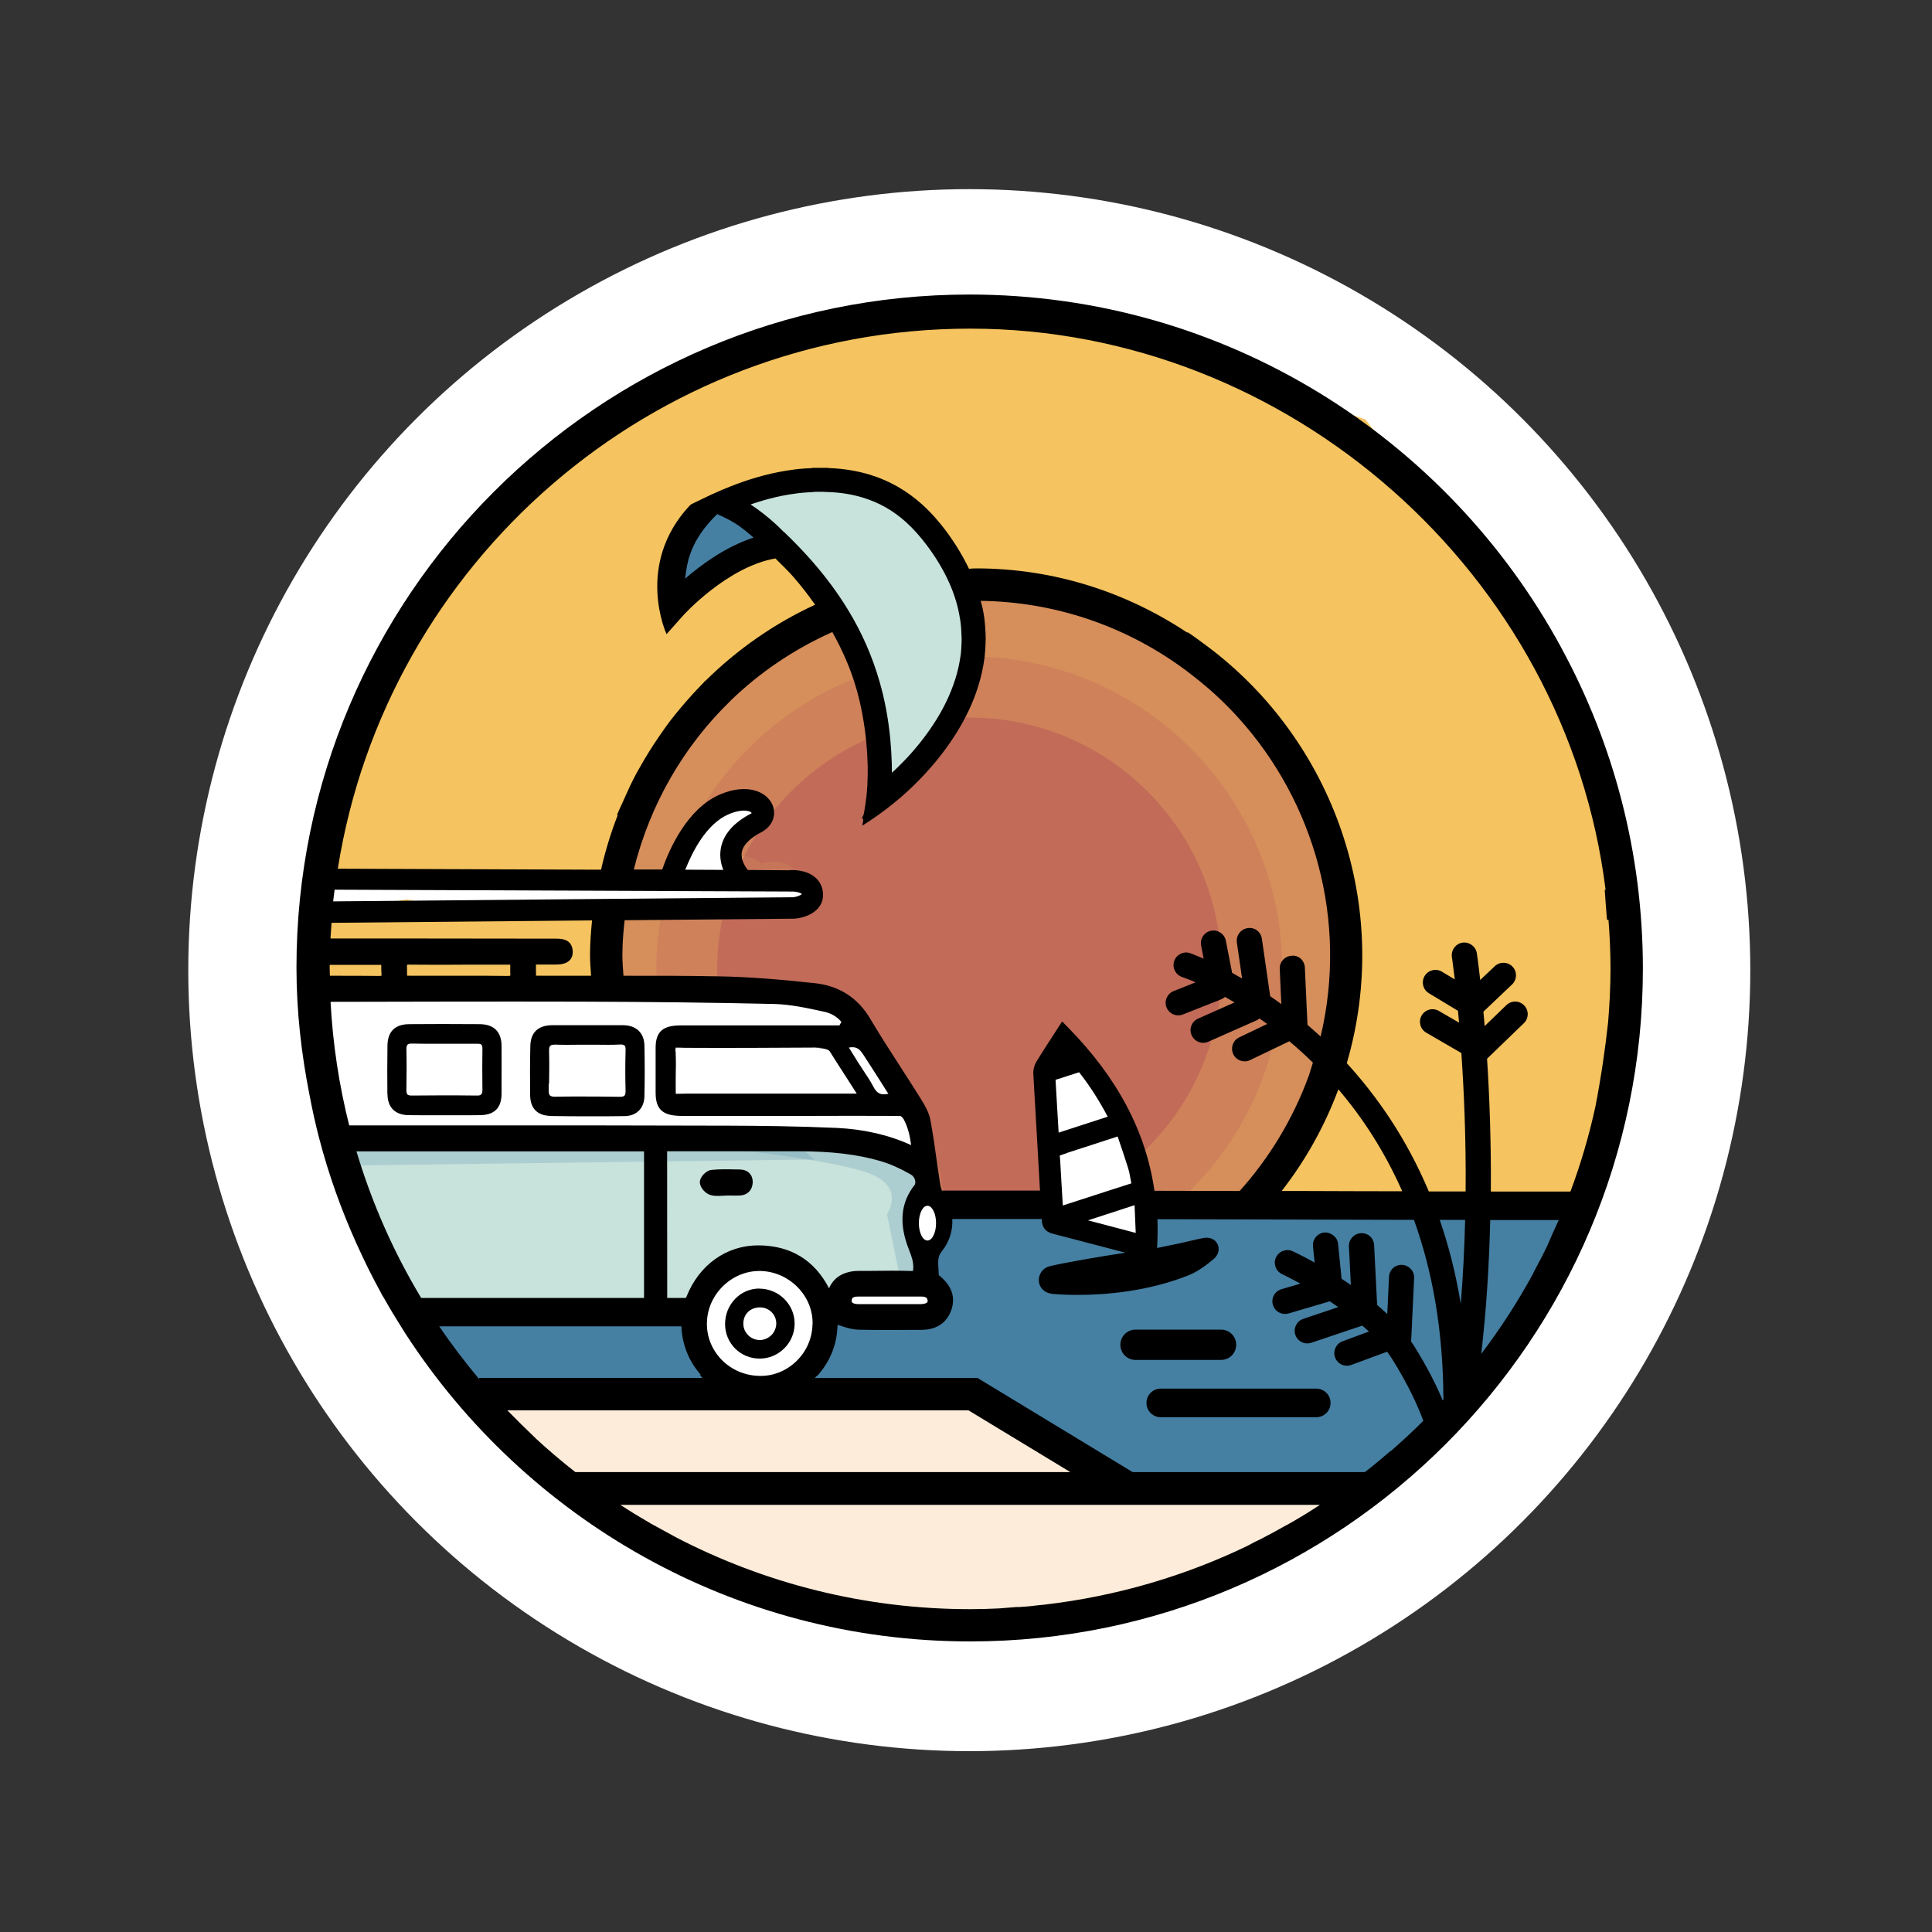 <?xml version="1.0" encoding="UTF-8"?><svg id="Ebene_1" xmlns="http://www.w3.org/2000/svg" viewBox="0 0 200 200"><rect x="0" y="0" width="200" height="200" fill="#333333" stroke="none"/><defs><style>.cls-1{opacity:.1;}.cls-1,.cls-2,.cls-3{fill:#8c1350;}.cls-4{fill:#f5a017;}.cls-5{fill:#fff;}.cls-6{fill:#f5c35f;}.cls-7{fill:#fdecd9;}.cls-8{fill:#c8e2dc;}.cls-9,.cls-10{fill:#4580a3;}.cls-10,.cls-2{opacity:.2;}.cls-3{opacity:.3;}</style></defs><circle class="cls-5" cx="100.34" cy="100.43" r="80.85"/><g><path class="cls-6" d="M161.03,69.26l-19.66-25.82-33.64-12.08-30.79,5.21-25.11,14.69-12.55,22.5-5.92,17.77v.19c1.27-.06,2.55-.2,3.84-.25,1.15-.05,2.38-.05,3.51,.28,1.8-.02,3.61-.07,5.42-.12,1.1-.14,2.21-.23,3.32-.17,.45,.02,.9,.07,1.34,.13,.91,0,1.82,.04,2.74,.09,1.78-.47,3.74-.36,5.53-.26,.24,.01,.33,.26,.29,.47,1.76-.02,3.59-.09,5.34,.18l1.61-10.24,11.37-14.69,12.32-5.68,20.37-.95,17.77,9,8.76,16.11,.95,18-7.46,20.65,32.92,.19,5.71-25.5-7.96-29.69Z"/><path class="cls-6" d="M61.67,94.53c-2.02-.14-4.02-.53-6.01-.88-.62-.11-1.25-.16-1.87-.24-.9,0-1.79,0-2.69,0-1.14,0-2.27,0-3.41,0-1.06,.01-2.13,.09-3.19,.06-.8-.03-1.57-.16-2.34-.37-2.97,.52-5.98,.72-9,.73l-.73,9.1,30.63-.72,1.22-7.71c-.87,.08-1.76,.08-2.62,.02Z"/></g><path class="cls-4" d="M61.81,93.77c.85,.06,1.73,.05,2.6-.07l.1-.65c-1.96,.18-3.92,.28-5.88,.33,1.05,.17,2.11,.32,3.18,.39Z"/><polygon class="cls-6" points="63.69 90.3 69.73 75.19 85.04 63.85 104.88 59.32 123.39 68.95 135.67 80.67 140.02 100.13 137.19 115.25 130.38 124.69 119.24 124.88 115.65 114.49 110.96 108.85 108.47 111.66 109.41 125.26 97.89 125.26 95.43 117.13 89.76 105.8 81.83 101.83 62.93 101.45 62.74 94.65 83.81 93.75 83.58 91.72 74.65 91.06 78.83 84.02 74.53 83.23 69.17 90.3 63.69 90.3"/><polygon class="cls-3" points="63.69 90.3 69.73 75.19 85.04 63.85 104.88 59.32 123.39 68.95 135.67 80.67 140.02 100.13 137.19 115.25 130.38 124.69 119.24 124.88 115.65 114.49 110.96 108.85 108.47 111.66 109.41 125.26 97.89 125.26 95.43 117.13 89.76 105.8 81.83 101.83 62.93 101.45 62.74 94.65 83.81 93.75 83.58 91.72 74.65 91.06 78.83 84.02 74.53 83.23 69.17 90.3 63.69 90.3"/><path class="cls-2" d="M100.34,74.28c-11.11,0-20.57,6.94-24.34,16.72,.41-.02,.83-.06,1.23-.08,1.17-.07,2.35-.15,3.53-.08,.74,.04,1.6,.13,2.18,.64,.38,.33,.74,.83,.69,1.36-.11,1.08-1.62,1.43-2.47,1.61-2.08,.45-4.23,.53-6.35,.54-.37,1.74-.57,3.55-.57,5.4,0,.53,.05,1.05,.08,1.57,2.14,0,4.29,.05,6.4,.43,2.42,.44,4.74,1.38,6.6,3.03,1.04,.92,1.91,2.03,2.73,3.14,.82,1.1,1.56,2.27,2.21,3.48,1.28,2.38,2.18,4.93,2.93,7.52,.43,1.47,.87,2.91,1.4,4.35,.29,.79,.71,.84,.91,1.66,.98,.11,1.76-.57,2.77-.57,3.18,0,6.28,.91,9.1-.14-.02-.16-.05-.33-.07-.49-.17-1.31-.35-2.62-.51-3.94-.3-2.56-.59-5.16-.45-7.74,.06-1.24,.2-3.88,1.96-3.89,1.17,0,2.12,1.03,2.81,1.85,1,1.19,1.81,2.54,2.56,3.9,.88,1.6,1.7,3.27,2.38,4.98,5.15-4.77,8.39-11.57,8.39-19.14,0-14.42-11.69-26.11-26.11-26.11Z"/><path class="cls-1" d="M100.34,67.99c-13.44,0-24.92,8.21-29.83,19.86,.41-.84,.99-1.63,1.54-2.28,1.09-1.3,2.67-2.79,4.44-2.96,.15-.01,2.82,.6,2.86,.77,.21,1.02-2.54,1.45-2.99,2.36-.41,.82-1.07,1.71-1.1,2.66,0,.05,.02,.08,.02,.13,.25,0,.51,0,.76,0,.91,.06,1.98,.16,2.7,.79,.03,.02,.05,.06,.08,.08,.16-.04,.31-.09,.47-.12,.89-.18,1.75-.14,2.52,.38,.79,.54,1.61,1.38,1.4,2.43-.17,.85-.91,1.46-1.63,1.85-1.03,.55-2.13,.72-3.28,.74-2.79,.04-5.53-.65-8.32-.67-.23,0-.35-.17-.38-.35-.32,0-.64,.01-.95,.02-.45,2.16-.7,4.4-.7,6.7,0,.66,.06,1.3,.1,1.95,.95,0,1.89,.02,2.84,.05,1.91-.18,3.83-.15,5.73,.09,2.38,.3,4.71,.87,7.05,1.39,2.91,.65,5.17,2.9,6.99,5.13,2.09,2.55,3.78,5.42,5.23,8.38,.61,1.25,1.16,2.47,1.42,3.84,.15,.83,.14,1.99,.87,2.55,.46,.36,1.09,.47,1.65,.56,1.12,.17,2.28,.13,3.41,.12,2.02-.01,4.04-.03,6.03,.28,.26-1.91,.21-3.82,.02-5.73-.17-1.66-.43-3.3-.59-4.96-.09-.97-.13-2.03,.2-2.96,.66-1.85,2.46-1.25,3.81-.47,0-.04-.01-.08-.01-.12,0-.5,.77-.56,.77-.06,0,.2,.03,.38,.07,.55,1.07,.36,1.53,2.82,2.21,3.63,1.24,1.47,1.67,7.35,2.59,9.03,1.1,1.99,3.13-1.64,3.98,.48,6.39-5.92,10.41-14.36,10.41-23.75,0-17.9-14.51-32.4-32.4-32.4Z"/><polygon class="cls-8" points="69 62.07 79.92 56.33 73.23 52.1 69.68 56.47 69 62.07"/><polygon class="cls-9" points="69 62.07 79.92 56.33 73.23 52.1 69.68 56.47 69 62.07"/><path class="cls-8" d="M75.4,51.76c1.32,1.51,9.82,10.01,9.82,10.01l5.1,8.5,1.13,13.6,7.75-9.82,1.7-10.96-5.86-11.15-9.26-2.83-10.39,2.65Z"/><polygon class="cls-8" points="34.88 117.57 69.86 118.57 85.48 117.69 95.35 121.06 94.97 124.81 94.72 128.81 96.35 132.18 88.1 132.43 85.48 135.81 80.48 130.44 74.98 131.43 71.23 136.81 43.12 137.31 37.37 126.44 34.88 117.57"/><polygon class="cls-9" points="97.51 125.57 107.57 124.87 109.27 124.73 118.27 130.9 118.35 123.66 163.28 124.45 154.74 141.59 140.21 155.02 115.41 154.63 99.89 143.79 82.34 143.79 85.48 135.81 96.69 136.77 97.26 134.37 95.39 132.45 97.51 125.57"/><path class="cls-10" d="M36.28,120.65l48.02-.62-2.5-2.1s-46.18-1.5-46.38,.13,.86,2.59,.86,2.59Z"/><path class="cls-10" d="M75.05,118.9s11.99,1.23,15.29,2.71c3.31,1.49,1.48,4.07,1.48,4.07l1.36,6.66,2.21,.1-.46-3.94,.25-4,.37-3.75-8.1-2.69-12.4,.84Z"/><polygon class="cls-7" points="47.21 144.95 66.2 160.06 89.83 168.58 114.63 168.2 140.21 155.02 115.41 154.63 101.85 143.4 47.21 144.95"/><path class="cls-9" d="M42.89,136.35c.42,1.27,6.78,8.61,6.78,8.61l26.97-.28-5.08-6.92s1.27-2.68-.14-2.68-28.53,1.27-28.53,1.27Z"/><g><path d="M76.59,121.06h-.42c-.82-.02-1.68-.04-2.53,.05-.51,.05-1.21,.71-1.19,1.29,.01,.56,.59,1.16,1.08,1.3,.25,.08,.5,.1,.75,.1,.16,0,.33,0,.48-.02,.14,0,.29,0,.43-.02h.38c.34,.01,.68,.01,1.01,0,.79-.04,1.3-.55,1.34-1.33,.02-.49-.17-.8-.33-.97-.24-.25-.58-.39-1-.39Z"/><path d="M40.11,113.25c.01,1.38,.78,2.16,2.16,2.19,.49,0,.98,.01,1.47,.01,.76,0,1.52,0,2.27,0h.18c.32,0,.63,0,.95,0,.86,0,1.74,.01,2.61-.01,1.46-.04,2.17-.77,2.17-2.23v-.95c0-1.34,.01-2.67,0-4-.01-1.46-.8-2.23-2.27-2.24-2.84-.02-5.14-.02-7.25,0-1.5,0-2.27,.75-2.29,2.22-.02,1.61-.03,3.26-.01,5.03Zm2.08-5.11c.08-.08,.21-.11,.45-.11,.02,0,.05,0,.07,0,.45,.01,.91,.02,1.37,.02,.65,0,1.28,0,1.92,0h1c.81,0,1.62,0,2.43,0,.19-.01,.34,.03,.41,.1,.07,.07,.1,.21,.1,.43-.02,1.26-.02,2.59,0,4.2,0,.26-.03,.42-.12,.51-.08,.08-.24,.14-.48,.12-2.44-.03-4.87-.02-6.72,0-.21,0-.36-.03-.44-.11-.08-.08-.11-.23-.11-.47,.03-1.69,.03-2.98,0-4.2,0-.24,.03-.39,.11-.47Z"/><path d="M57.01,115.53c1.31,.02,2.67,.03,4.07,.03,1.14,0,2.32,0,3.56-.02,1.25-.01,2.04-.8,2.07-2.05,.04-1.77,.04-3.54,0-5.27-.03-1.3-.85-2.08-2.2-2.09-.85,0-1.7,0-2.55,0h-2.22c-.88,0-1.75,0-2.63,0-1.41,.02-2.18,.76-2.21,2.14-.04,1.69-.04,3.41-.02,5.11,.02,1.38,.76,2.11,2.12,2.14Zm-.17-3.35c.02-1.12,.03-2.27,0-3.41,0-.26,.03-.42,.12-.51,.09-.09,.28-.12,.54-.12h0c.8,.03,1.61,.02,2.4,.01,.65,0,1.29,0,1.93,0,.76,.01,1.54,.02,2.31-.02,.26-.02,.42,.02,.51,.1,.09,.08,.12,.25,.11,.54-.04,1.41-.04,2.8,0,4.13,0,.26-.03,.43-.12,.52-.08,.09-.24,.12-.5,.12h-.04c-1.26-.02-2.58-.03-3.91-.03-.9,0-1.81,0-2.72,.02-.26,.01-.44-.04-.54-.13-.09-.09-.13-.25-.13-.51v-.71Z"/><path d="M78.63,133.39h-.02c-.93,0-1.81,.36-2.47,1.03-.7,.7-1.08,1.64-1.08,2.65,0,.97,.38,1.87,1.05,2.54,.67,.66,1.56,1.03,2.52,1.03h.02c.97,0,1.87-.39,2.56-1.08,.68-.69,1.06-1.61,1.05-2.58-.02-1.96-1.64-3.56-3.62-3.58Zm1.21,4.83c-.33,.33-.78,.51-1.22,.5-.92-.02-1.68-.78-1.67-1.71,0-.47,.17-.89,.48-1.19,.31-.31,.75-.48,1.24-.48h.04c.91,.02,1.64,.74,1.65,1.65,0,.45-.18,.9-.51,1.23Z"/><path d="M127.97,139.21c0-.87-.7-1.57-1.57-1.57h-8.85c-.87,0-1.57,.7-1.57,1.57s.7,1.57,1.57,1.57h8.85c.87,0,1.57-.7,1.57-1.57Z"/><path d="M161.64,67.08c-11.79-21.77-34.84-36.59-61.29-36.59-38.41,0-69.66,31.25-69.66,69.66,0,4.56,.51,8.99,1.37,13.3,.27,1.42,.58,2.84,.94,4.23,.01,.05,.03,.1,.04,.15,.98,3.77,2.29,7.41,3.86,10.9,.04,.09,.08,.18,.13,.28,.73,1.61,1.51,3.19,2.36,4.73,.03,.05,.05,.11,.08,.16h0s0,0,0,.01c.09,.16,.19,.31,.28,.47,.61,1.08,1.25,2.14,1.91,3.18,.11,.17,.22,.34,.32,.51,12.42,19.15,33.97,31.85,58.45,31.85,38.4,0,69.64-31.24,69.64-69.64,0-12.01-3.06-23.32-8.43-33.19Zm-2.97,64.83c-1.57,2.88-3.36,5.64-5.33,8.24,.55-4.78,.82-9.45,.93-13.85,2.32,0,4.69,0,7.09,0-.45,.95-1.03,2.27-1.17,2.63-.39,.81-.8,1.61-1.23,2.4-.1,.19-.2,.39-.3,.58Zm7.68-36.69h.16c.13,1.67,.21,3.35,.21,5.05,0,1.88-.1,3.73-.25,5.57-.29,2.65-.73,5.71-1.31,8.7-.66,3.02-1.52,5.96-2.59,8.81-2.81,0-5.55,0-8.24,0,.04-5.18-.14-9.87-.39-13.75l3.81-3.68c.52-.5,.53-1.33,.03-1.84-.5-.52-1.32-.53-1.84-.03l-2.25,2.17c-.04-.51-.08-1.03-.13-1.49l2.97-2.82c.52-.5,.54-1.32,.05-1.84-.5-.52-1.32-.54-1.84-.05l-1.51,1.43c-.19-1.72-.34-2.73-.35-2.77-.11-.71-.77-1.19-1.48-1.1-.71,.11-1.2,.77-1.1,1.49,0,.04,.13,.87,.3,2.32l-1.33-.8c-.61-.37-1.42-.18-1.79,.44s-.18,1.42,.44,1.79l3.01,1.82c.04,.39,.07,.8,.11,1.22l-2.09-1.21c-.62-.36-1.42-.15-1.78,.47-.36,.62-.15,1.42,.47,1.78l3.64,2.11c.27,3.96,.49,8.86,.44,14.33-1.27,0-2.55,0-3.81,0-2.3-5.47-5.34-9.83-8.49-13.28,4.75-16.24-1.37-33.37-14.43-43.15-.02-.02-.05-.03-.07-.05-.65-.48-1.3-.97-1.98-1.42l-.02,.06c-6.28-4.18-13.77-6.66-21.88-6.66-.25,0-.49,.02-.73,.04-.66-1.37-1.45-2.66-2.35-3.88-.75-1-1.57-1.94-2.5-2.78-1.57-1.41-3.36-2.45-5.38-3.07-1.35-.41-2.73-.63-4.14-.69h-.08c-.05,0-.1,0-.15-.03h-1.55c-.06,.01-.11,.03-.17,.03-.24,.02-.48,.03-.72,.04-.65,.04-1.29,.13-1.92,.23-1.02,.17-2.03,.4-3.02,.69-1.64,.48-3.23,1.1-4.78,1.82-.63,.3-1.26,.6-1.89,.91-.07,.03-.13,.08-.2,.12-.01,0,0,.03-.02,.05h-.03c-5.74,6.14-2.41,13.33-2.41,13.33l1.68-1.89c.04-.06,4.6-5.09,9.59-5.95,.62,.63,1.28,1.24,1.86,1.91,.81,.92,1.55,1.89,2.25,2.88-4.23,1.95-8.05,4.62-11.32,7.85h-.02c-.08,.06-.15,.15-.22,.23-.4,.4-.78,.82-1.16,1.23-.42,.46-.83,.93-1.23,1.41-.36,.43-.72,.87-1.06,1.31-.37,.48-.71,.98-1.05,1.47-.76,1.1-1.47,2.23-2.12,3.4-.1,.19-.22,.37-.32,.56-.41,.76-.78,1.55-1.13,2.34-.08,.19-.17,.37-.25,.56-.21,.47-.44,.93-.63,1.41,.03,0,.05,0,.08,0-.71,1.83-1.29,3.71-1.73,5.66l-27.25-.1c5-31.64,32.45-55.91,65.47-55.91s61.71,25.4,65.77,58.09h-.09c.07,1.05,.15,2.1,.24,3.15Zm-33.16,62.65c-.89,.51-1.8,1-2.71,1.47-.4,.18-.83,.4-1.14,.58h0s-.04,.02-.06,.03c-.05,.03-.1,.05-.15,.08-6.48,3.12-13.55,5.21-20.99,6.08-.27,.02-.53,.06-.8,.08-.26,.03-.52,.06-.78,.09-.41,.04-.82,.06-1.22,.09v-.02c-.62,.04-1.27,.11-1.89,.15-1,.05-2.01,.08-3.02,.08-10.95,0-21.29-2.69-30.4-7.41-.85-.46-1.77-.97-2.67-1.46-1.07-.62-2.12-1.26-3.14-1.93h72.42c-.46,.3-.92,.6-1.39,.89-.68,.43-1.38,.82-2.07,1.22Zm-57.52-85.33l-.03-.02c3.04-2.94,6.6-5.34,10.52-7.09,1.04,1.86,1.9,3.8,2.49,5.86,.51,1.78,.83,3.6,1.02,5.45,.08,.8,.13,1.61,.15,2.42,.02,.71,0,1.41-.03,2.11-.02,.37-.05,.75-.09,1.12-.06,.57-.15,1.14-.25,1.71-.04,.2-.08,.39-.23,.54,.14,.14,.16,.2,.13,.38-.02,.11-.05,.23-.07,.34,0,.03-.02,.06,.03,.09,.04-.02,.08-.05,.12-.08,2.16-1.38,4.14-2.97,5.91-4.82,1.26-1.31,2.4-2.72,3.39-4.24,.93-1.43,1.72-2.94,2.29-4.54,.35-.97,.61-1.96,.79-2.98,.09-.5,.15-1,.18-1.5,.02-.4,.05-.8,.05-1.2,0-.41-.03-.83-.06-1.24-.04-.62-.13-1.23-.25-1.84-.06-.28-.15-.54-.21-.81,7.69,.1,14.79,2.59,20.63,6.75,.37,.26,.73,.54,1.1,.82,.66,.51,1.32,1.04,1.95,1.59,.18,.16,.37,.32,.55,.49,.85,.78,1.67,1.59,2.44,2.45h0c7.91,8.74,11.36,21.03,8.52,33-.46-.42-.91-.82-1.36-1.21l-.27-5.91c-.03-.72-.61-1.32-1.36-1.24-.72,.03-1.28,.64-1.24,1.36l.16,3.64c-.39-.29-.77-.55-1.15-.81l-.86-5.95c-.1-.72-.78-1.23-1.48-1.1-.71,.1-1.21,.76-1.11,1.48l.54,3.73c-.36-.21-.7-.4-1.03-.58l-.65-3.33c-.14-.71-.84-1.17-1.53-1.03-.71,.14-1.17,.82-1.03,1.53l.26,1.36c-.85-.37-1.36-.55-1.4-.57-.68-.23-1.42,.14-1.65,.82-.23,.68,.14,1.42,.82,1.65,.13,.05,.64,.22,1.4,.55l-2.28,.91c-.67,.27-1,1.03-.73,1.69,.2,.51,.7,.82,1.21,.82,.16,0,.32-.03,.48-.09l3.99-1.58c.14-.06,.26-.15,.37-.24,.32,.18,.65,.37,.99,.57l-3.78,1.68c-.66,.29-.96,1.06-.66,1.72,.22,.49,.69,.78,1.19,.78,.18,0,.36-.04,.53-.11l5.08-2.25c.09-.04,.15-.1,.22-.16,.26,.18,.53,.38,.8,.57l-2.9,1.39c-.65,.31-.92,1.09-.61,1.74,.22,.47,.69,.74,1.18,.74,.19,0,.38-.04,.56-.13l4.02-1.93s.02-.02,.03-.03c.81,.68,1.63,1.42,2.45,2.22-.14,.44-.26,.88-.41,1.32-1.64,4.53-4.14,8.59-7.17,11.97l-8.82-.02c-.88-6.11-3.82-11.68-8.91-16.87l-.65-.66-1.07,1.66c-.56,.85-1.07,1.65-1.56,2.45-.25,.4-.38,.9-.35,1.33,.14,2.43,.28,4.87,.42,7.3,.09,1.59,.18,3.18,.27,4.77h-10.12v.07c-.09-.2-.17-.44-.22-.76-.12-.8-.24-1.6-.35-2.4-.19-1.39-.4-2.83-.66-4.24-.16-.84-.64-1.61-1.07-2.3-.65-1.05-1.32-2.08-1.99-3.12-1.05-1.63-2.14-3.31-3.14-5-1.29-2.2-3.23-3.45-5.75-3.72-4.03-.44-7.12-.66-10.01-.71-3.27-.06-6.56-.07-9.81-.06-.05-.71-.11-1.42-.11-2.15,0-1.22,.1-2.41,.23-3.6l17.61-.16c1.51-.14,3-.99,2.93-2.56-.03-.69-.31-1.29-.82-1.72-1.03-.88-2.6-.76-2.78-.73l-4.19-.03c-.22-.28-.75-1.03-.62-1.83,.15-.93,1.18-1.64,2.02-2.08,1.16-.6,1.63-1.82,1.12-2.91-.65-1.37-2.7-2.15-5.39-1-3.42,1.47-5.26,5.68-5.99,7.77h-2.94c1.68-6.76,5.18-12.79,10.03-17.48Zm5.44-17.5h0c-.25-.25-.5-.5-.76-.74-.88-.81-1.76-1.49-2.65-2.08,.44-.15,.88-.29,1.32-.42,.9-.26,1.8-.47,2.73-.62,.56-.09,1.12-.17,2.01-.22l.39-.02,.2-.03h.8l.69,.03c1.23,.05,2.41,.24,3.51,.58,1.66,.51,3.11,1.33,4.44,2.53,.75,.68,1.46,1.47,2.17,2.42,.93,1.24,1.65,2.45,2.22,3.68,.51,1.1,.88,2.23,1.1,3.34,.1,.5,.18,1,.22,1.6,.02,.34,.04,.67,.05,1.01,0,.32-.02,.64-.04,1.05-.02,.41-.08,.82-.15,1.22-.15,.85-.37,1.71-.68,2.55-.49,1.36-1.15,2.68-2.03,4.02-.88,1.35-1.92,2.65-3.1,3.87-.39,.41-.8,.8-1.22,1.19,0-.31,0-.62-.01-.93-.03-.87-.08-1.73-.16-2.6-.21-2.11-.57-4.04-1.1-5.88-.75-2.63-1.86-5.16-3.31-7.52-1.04-1.71-2.3-3.4-3.73-5.03-.93-1.06-1.91-2.06-2.9-3.01Zm-6.88-1.82c.64,.27,1.26,.58,1.86,.95,.69,.43,1.3,.95,1.92,1.48-2.87,.94-5.39,2.78-7.09,4.25,.2-1.63,.47-3.9,3.31-6.67Zm64.31,59.54c2.44,2.85,4.75,6.34,6.62,10.56-3.56,0-7.11-.02-10.69-.03h-1.79c2.43-3.12,4.42-6.64,5.87-10.53Zm-20.97,14.87l-4.94-1.3,4.82-1.57,.12,2.87Zm-5.86-16.63c1.09,1.38,2.06,2.9,2.96,4.6l-5.08,1.65-.16-2.7c-.05-.91-.1-1.82-.16-2.77,.42-.13,.84-.26,1.25-.4,.4-.13,.81-.26,1.19-.38Zm-1.28,8.36l5.27-1.71,.15,.45c.32,.93,.63,1.85,.92,2.78,.12,.39,.2,.8,.27,1.21l.08,.41c-1.83,.58-3.65,1.18-5.48,1.77l-1.62,.52-.05-.87c-.07-1.22-.15-2.41-.21-3.61-.02-.29-.04-.65-.07-.66,.08-.06,.41-.17,.73-.27Zm-26.32,17.69c-.02,1.46-.61,2.83-1.66,3.85-1.04,1.01-2.42,1.58-3.86,1.53-1.47-.03-2.84-.61-3.87-1.65-1.02-1.04-1.57-2.4-1.54-3.84,.05-2.93,2.53-5.37,5.43-5.37h.06c1.47,.02,2.85,.62,3.9,1.68,1.02,1.04,1.57,2.39,1.55,3.8h0Zm-5.54-8.13s-.06,0-.09,0c-3.28,0-6.11,2.02-7.41,5.3-.03,.08-.06,.1-.09,.14h-1.91c0-5.06,0-10.12-.01-15.18h13.63c3.38,0,6.07,.32,8.44,1.01,.96,.28,1.99,.73,3.15,1.39,.24,.13,.41,.37,.46,.65,.03,.17,.01,.34-.05,.42-1.46,1.84-1.66,4.03-.6,6.7,.29,.75,.48,1.28,.45,1.92,0,.2-.03,.28-.02,.28-.02,0-.08,.03-.23,.02-1.35-.04-2.7-.03-4.04-.01h-1.04c-.42,0-.86,0-1.3,.11-1,.23-1.69,.78-2.09,1.69-1.51-2.91-3.94-4.4-7.24-4.44Zm10.25,5.3h6.56c.56,0,.63,.21,.65,.46,0,.05,0,.09-.04,.13-.08,.09-.29,.19-.64,.19h0c-.73,0-1.45,0-2.17,0h-2.03c-.78,0-1.56,0-2.34,0-.28,0-.5-.07-.6-.18-.03-.03-.06-.08-.05-.17,.02-.21,.04-.43,.67-.43Zm7.19-5.8c-.49,0-.89-.81-.89-1.8s.4-1.8,.89-1.8,.89,.81,.89,1.8-.4,1.8-.89,1.8Zm-4.06-15.18c-.07,0-.13,.01-.2,.02-.62,.1-1-.11-1.34-.77-.32-.61-.71-1.19-1.08-1.74-.18-.27-.35-.53-.52-.8-.3-.48-.6-.96-.9-1.45l-.03-.06c.78-.13,1.08,.11,1.53,.8,.66,1.02,1.32,2.04,1.97,3.07,.19,.29,.37,.59,.58,.92Zm-22.03-4.4c-.01-.29,.04-.39,.04-.39,0,0,.67,0,.97,.02,4.48,.03,9.82-.01,14.3-.03l-.85,.03c.32,0,1.32,.06,1.51,.36,.6,.96,1.22,1.92,1.84,2.88l.96,1.5h-17.58c-.22,0-1.02,.03-1.15,.02-.01-.13-.01-.44-.01-.68v-1.02c.02-.89,.03-1.78-.01-2.67Zm4.96-18.79l-3.94-.02c.74-1.88,2.19-4.75,4.49-5.74,1.6-.68,2.43-.26,2.37-.1-1.88,.97-2.95,2.21-3.19,3.69-.13,.81,.02,1.56,.27,2.17Zm6.84,2.25c.42-.04,1.03,.03,1.29,.25-.1,.13-.58,.3-.86,.33l-47.66,.43c.04-.41,.1-.8,.15-1.21l47.07,.19Zm-20.43,2.99c-.12,1.18-.21,2.36-.21,3.57,0,.73,.06,1.44,.11,2.15-1.57,0-3.14,0-4.71,0-.35,0-.77,0-.99-.01-.01-.12-.01-.31-.01-.5v-.65h2.01c.73,0,1.19-.14,1.49-.45,.22-.23,.32-.54,.31-.92-.07-1.31-1.2-1.31-1.8-1.31-5.75-.01-11.51-.02-17.26-.02h-6.02c.03-.54,.07-1.08,.11-1.62l26.98-.25Zm-8.46,5.46c0,.16-.01,.24,0,.25-.03,.01-.1,.03-.31,.03h0c-.71-.01-1.43-.02-2.14-.02-.45,0-.89,0-1.34,0h-2.89c-1.06,0-2.12,0-3.18,0h-.32c-.19,0-.38,0-.51-.01,0-.08,0-.19,0-.29,0-.16,0-.34-.01-.56,0-.17,0-.25,0-.26,.03-.01,.1-.06,.28-.03,2.08,.02,4.15,.02,6.23,0h3.69c.18,0,.36,0,.49,0,0,.08,0,.19,0,.29,0,.16,0,.35,0,.58Zm-18.7-.49c0-.13,0-.25,0-.38,.25,0,.49,0,.74,0h4.6c0,.32-.01,.61,.02,.9,.01,.13,0,.2,.01,.22-.03,.01-.13,.03-.3,.03-1.44-.02-2.88-.02-4.32-.02-.24,0-.49,0-.73,0,0-.25-.02-.49-.02-.74Zm25.83,3.43c7.37,.02,13.96,.1,20.14,.24,1.71,.04,3.46,.42,5.15,.79h.02c.78,.17,1.39,.53,1.84,1.08-.05,0-.18,.35-.23,.35h-6.39c-3.34,0-6.69,0-10.03,0-1.75,0-2.59,.57-2.59,2.31,0,1.55,0,3.11,0,4.66,0,1.87,.88,2.4,2.76,2.4,2.73,0,5.46,0,8.19,0h4.5c3.28-.01,6.55-.02,9.84,0,.19,0,.41,.4,.4,.36,.42,.8,.63,1.66,.76,2.66-2.3-1.05-4.9-1.65-7.72-1.78-4.07-.18-8.1-.22-11.16-.23-8.58-.03-17.15-.03-25.73-.03h-5.81c-2.58,0-5.16,0-7.75,0-1.04-4.12-1.7-8.4-1.93-12.79,8.58-.02,17.16-.04,25.74-.02Zm6.71,15.49v14.81c0,.12,0,.25,0,.37h-23.07c-2.84-4.71-5.09-9.8-6.7-15.17h29.77Zm3.87,18.13s0,.04,0,.07c.1,1.88,.78,3.55,2.02,4.96h-.15s.05,.02,.07,.04c.07,.1,.17,.17,.25,.26h-23.13v.12c-1.46-1.75-2.85-3.56-4.13-5.46h25.06Zm29.72,8.69l10.54,6.39H59.56c-1.39-1.09-2.74-2.23-4.03-3.42-1.02-.97-2.02-1.97-3.01-2.97h47.75Zm43.71,4.18c-.69,.61-1.4,1.19-2.11,1.77-.19,.15-.38,.3-.57,.44h-24.04l-16.05-9.74h-16.83s.04-.08,.07-.11c.05-.06,.11-.09,.17-.12,1.29-1.44,1.99-3.13,2.08-5.01,0-.12,.02-.21,.02-.27,.07,.02,.18,.05,.34,.11,.73,.26,1.32,.39,1.86,.4,1.83,.04,3.67,.03,5.51,.02h.92c1.62-.01,2.68-.72,3.15-2.09,.44-1.31,.04-2.49-1.28-3.56l-.03-.02c0-.22-.02-.43-.03-.65-.05-.69-.09-1.28,.32-1.78,.84-1.03,1.17-2.21,1.11-3.38h9.27c0,.06,0,.11,0,.16,.04,.74,.4,1.17,1.12,1.36,2.1,.54,4.2,1.1,6.31,1.65l1.22,.32c-2.43,.36-6.89,1.13-7.91,1.42-.65,.18-1.11,.84-1.05,1.53,.06,.71,.6,1.22,1.38,1.31,.03,0,1.03,.11,2.63,.11,2.73,0,7.21-.32,11.54-2.05,.98-.41,1.84-1.07,2.55-1.67,.49-.41,.65-1.03,.4-1.54-.26-.53-.86-.77-1.53-.62-.46,.09-.98,.21-1.49,.33-.39,.09-.79,.18-1.15,.26-.73,.15-1.37,.29-2.09,.43,.06-1.01,.07-2,.04-2.98l14.65,.04c3.99,.01,7.93,.02,11.9,.03,1.87,5.17,3.03,11.33,3.05,18.61l-.05,.06-.02,.02c-.6-1.44-1.56-3.41-3.04-5.76-.08-.13-.18-.25-.26-.37,.01-.06,.04-.11,.04-.17l.3-6.36c.04-.72-.52-1.33-1.24-1.37-.73-.05-1.33,.52-1.36,1.24l-.18,3.85c-.34-.32-.69-.63-1.05-.94l-.31-6.19c-.04-.72-.58-1.27-1.37-1.24-.72,.04-1.27,.65-1.24,1.37l.2,3.99c-.32-.22-.64-.44-.96-.64l-.36-3.62c-.07-.72-.76-1.22-1.43-1.17-.72,.07-1.24,.71-1.17,1.43l.17,1.68c-1.26-.7-2.15-1.12-2.26-1.17-.65-.3-1.43-.02-1.74,.63-.31,.65-.02,1.43,.63,1.74,.03,.01,.78,.37,1.9,.98l-1.97,.58c-.69,.2-1.09,.93-.88,1.62,.17,.57,.69,.94,1.25,.94,.12,0,.24-.02,.37-.05l4.11-1.21s.08-.05,.12-.07c.3,.2,.61,.4,.91,.62l-3.62,1.22c-.68,.23-1.05,.97-.82,1.65,.18,.54,.69,.89,1.24,.89,.14,0,.28-.02,.42-.07l5.27-1.77h.01c.23,.2,.46,.41,.68,.61l-2.73,1.01c-.68,.25-1.02,1-.77,1.68,.19,.53,.69,.85,1.22,.85,.15,0,.3-.03,.45-.08l3.71-1.37c.17,.23,.34,.46,.49,.7,1.83,2.91,2.8,5.19,3.26,6.45-1.08,1.09-2.22,2.13-3.37,3.14h0Zm5.07-23.9c.87,0,1.76,0,2.63,0-.07,2.8-.21,5.71-.45,8.69-.52-3.14-1.26-6.03-2.18-8.69Z"/><path d="M136.26,143.75h-16.1c-.82,0-1.48,.66-1.48,1.48s.66,1.48,1.48,1.48h16.1c.82,0,1.48-.66,1.48-1.48s-.66-1.48-1.48-1.48Z"/></g></svg>